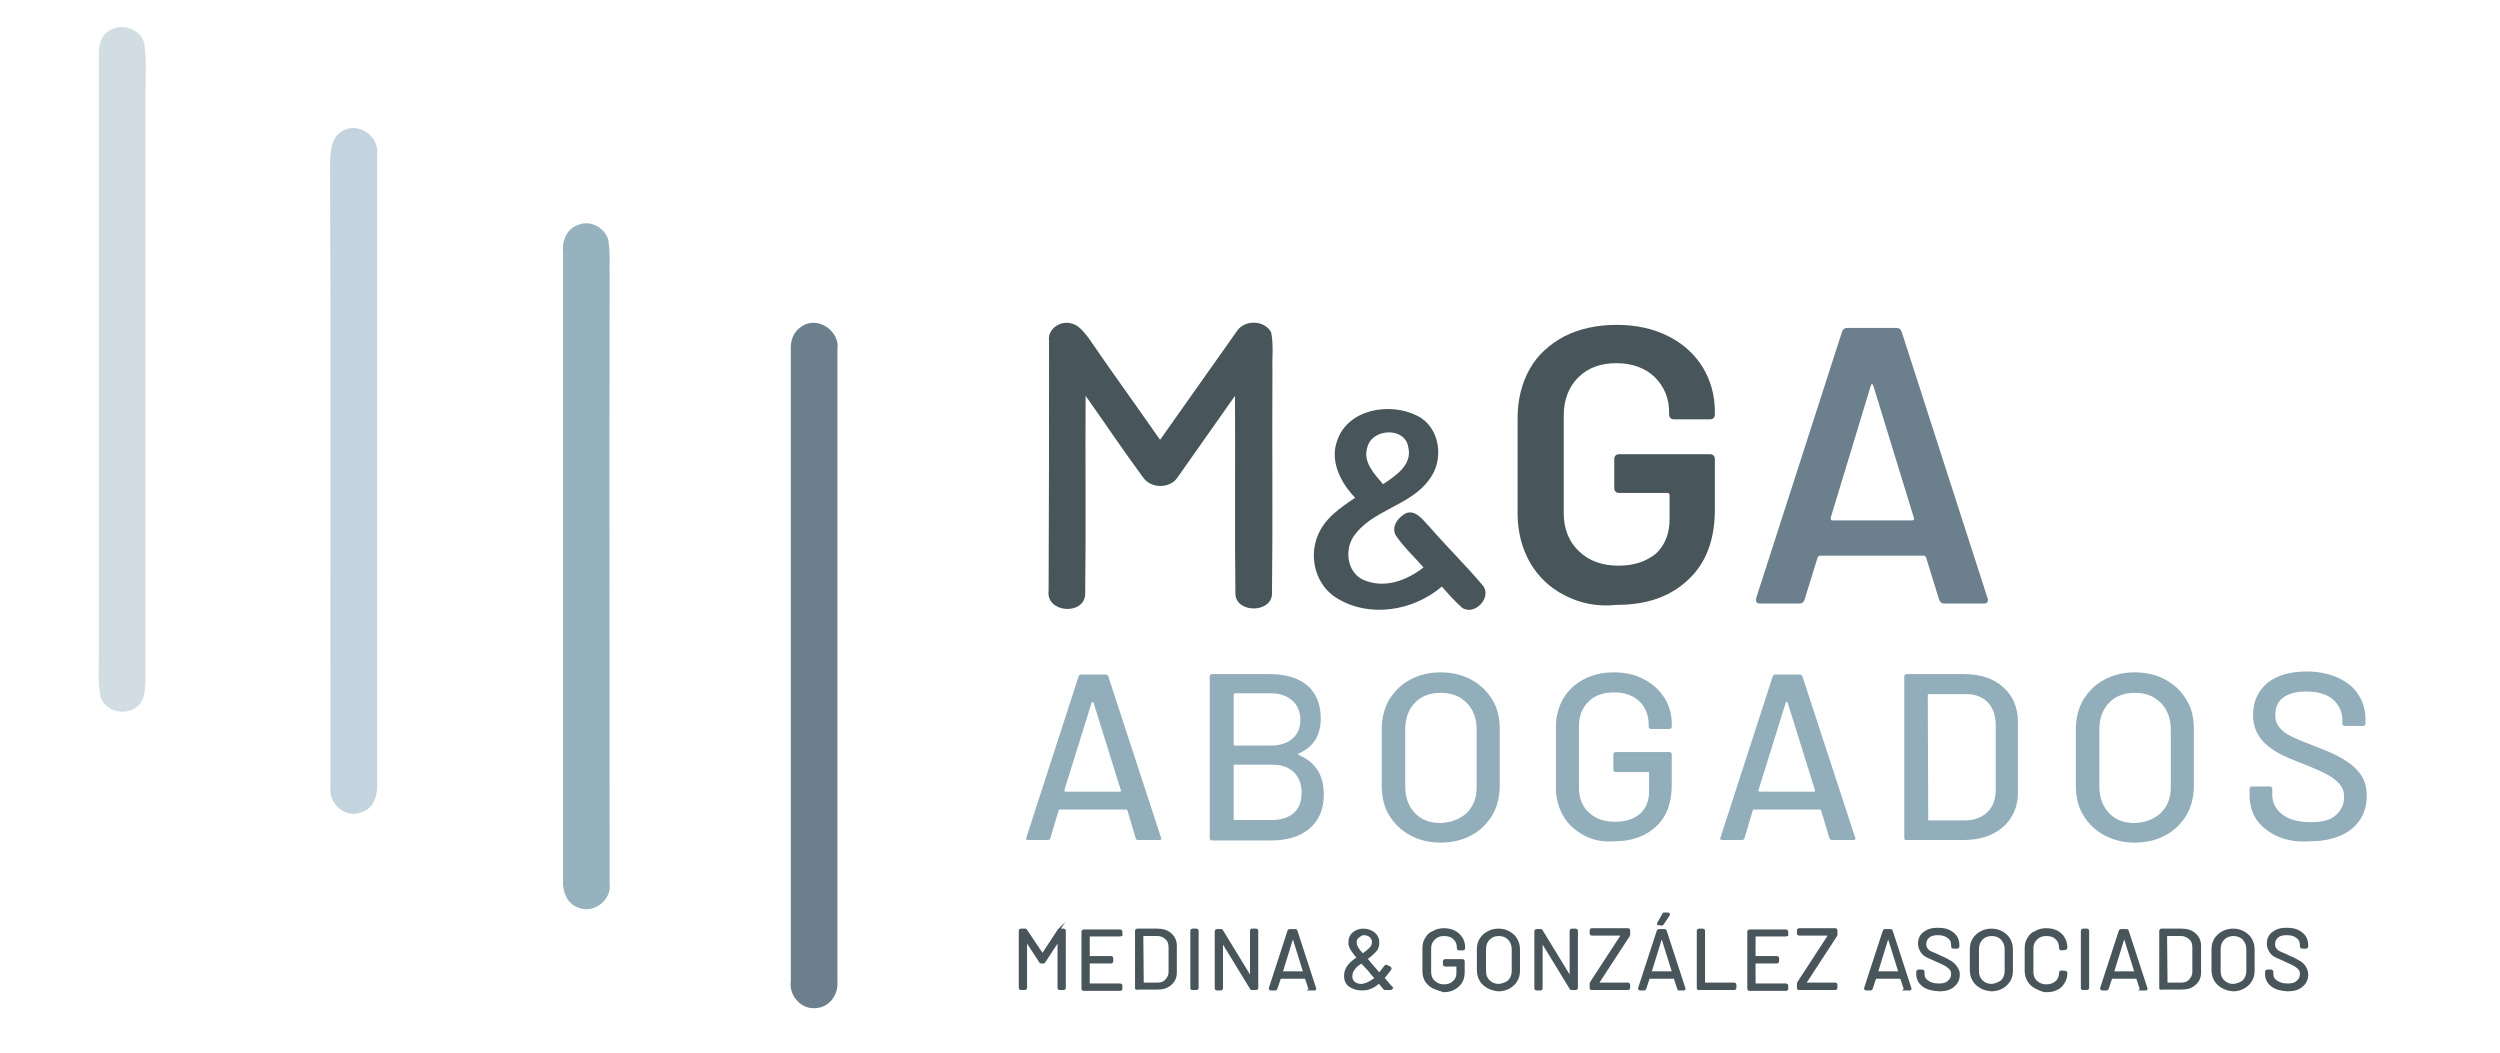 <?xml version="1.0" encoding="UTF-8"?>
<svg xmlns="http://www.w3.org/2000/svg" xmlns:xlink="http://www.w3.org/1999/xlink" version="1.1" id="Layer_1" x="0px" y="0px" viewBox="0 0 574.1 241.7" style="enable-background:new 0 0 574.1 241.7;" xml:space="preserve">
<style type="text/css">
	.st0{fill:#D1DDE3;}
	.st1{fill:#C3D4DE;}
	.st2{fill:#95B2BE;}
	.st3{fill:#6B808C;}
	.st4{fill:#48555B;stroke:#48555B;stroke-width:0.5;stroke-miterlimit:10;}
	.st5{fill:#91AEBA;}
	.st6{fill:#48555B;}
</style>
<g>
	<g>
		<g>
			<g>
				<g>
					<path class="st0" d="M25.4,6.9c2.9-1.8,7.5,0.1,7.8,3.6c0.5,3.9,0.2,7.8,0.2,11.7c0,44.7,0,89.4,0,134.1       c-0.1,2.1-0.1,4.8-2.1,6.1c-2.6,2.1-7.2,0.9-8.2-2.3c-0.8-3.8-0.3-7.8-0.4-11.7c0-45,0-90,0-135C22.6,11.1,22.8,8.1,25.4,6.9z"></path>
				</g>
			</g>
			<g>
				<g>
					<path class="st1" d="M78.6,30.1c3.8-2.3,8.7,1.4,8,5.6c0,47.9,0,95.9,0,143.9c0.2,2.7-0.6,6-3.5,6.9c-3.8,1.6-7.8-2-7.2-5.9       c-0.1-47.6,0.1-95.4-0.1-143C75.9,35,75.9,31.6,78.6,30.1z"></path>
				</g>
			</g>
			<g>
				<g>
					<path class="st2" d="M132.9,51.6c2.7-1.1,6.1,0.7,6.8,3.6c0.5,2.9,0.2,5.8,0.3,8.7c-0.1,46.3,0,92.6,0,139       c0.5,3.7-3.5,6.9-7,5.6c-2.8-0.8-3.9-3.9-3.7-6.5c0-47.9,0-95.8,0-143.8C129,55.5,130,52.5,132.9,51.6z"></path>
				</g>
			</g>
			<g>
				<g>
					<path class="st3" d="M183.9,75.1c3.7-2.8,9.1,0.9,8.4,5.2c0,48.3,0,96.7,0,145c0.3,2.9-1.7,6-4.9,6.2c-3.4,0.4-6.3-2.9-5.8-6.2       c0-48.3,0-96.7,0-145C181.5,78.4,182.1,76.3,183.9,75.1z"></path>
				</g>
			</g>
		</g>
	</g>
</g>
<g>
	<path class="st4" d="M243.3,213.5h1c0.1,0,0.2,0.1,0.2,0.2v13.2c0,0.1-0.1,0.2-0.2,0.2h-1c-0.1,0-0.2-0.1-0.2-0.2v-10.8V216   c0,0,0,0-0.1,0l-3.2,4.9c-0.1,0.1-0.1,0.1-0.2,0.1h-0.5c-0.1,0-0.2,0-0.2-0.1l-3.2-4.9c0,0,0-0.1-0.1,0c0,0,0,0,0,0.1v10.8   c0,0.1-0.1,0.2-0.2,0.2h-1c-0.1,0-0.2-0.1-0.2-0.2v-13.2c0-0.1,0.1-0.2,0.2-0.2h1c0.1,0,0.2,0,0.2,0.1l3.7,5.5c0,0,0,0,0.1,0   c0,0,0,0,0.1,0l3.6-5.5C243.1,213.6,243.2,213.5,243.3,213.5z"></path>
	<path class="st4" d="M257.3,214.8h-7.2c-0.1,0-0.1,0-0.1,0.1v4.8c0,0.1,0,0.1,0.1,0.1h5.1c0.1,0,0.2,0.1,0.2,0.2v0.8   c0,0.1-0.1,0.2-0.2,0.2h-5.1c-0.1,0-0.1,0-0.1,0.1v4.9c0,0.1,0,0.1,0.1,0.1h7.2c0.1,0,0.2,0.1,0.2,0.2v0.8c0,0.1-0.1,0.2-0.2,0.2   h-8.5c-0.1,0-0.2-0.1-0.2-0.2v-13.2c0-0.1,0.1-0.2,0.2-0.2h8.5c0.1,0,0.2,0.1,0.2,0.2v0.8C257.4,214.7,257.4,214.8,257.3,214.8z"></path>
	<path class="st4" d="M260.9,226.9v-13.2c0-0.1,0.1-0.2,0.2-0.2h4.6c1.3,0,2.3,0.3,3.1,1c0.8,0.7,1.2,1.6,1.2,2.7v6.1   c0,1.2-0.4,2-1.2,2.7c-0.8,0.7-1.7,1-3.1,1h-4.6C261,227.1,260.9,227.1,260.9,226.9z M262.4,225.9h3.4c0.9,0,1.6-0.3,2-0.8   c0.5-0.5,0.8-1.2,0.8-1.9v-5.7c0-0.9-0.3-1.6-0.8-2c-0.5-0.5-1.2-0.8-2-0.8h-3.4c-0.1,0-0.1,0-0.1,0.1L262.4,225.9   C262.3,225.9,262.4,225.9,262.4,225.9z"></path>
	<path class="st4" d="M273.6,226.9v-13.2c0-0.1,0.1-0.2,0.2-0.2h1c0.1,0,0.2,0.1,0.2,0.2v13.2c0,0.1-0.1,0.2-0.2,0.2h-1   C273.6,227.1,273.6,227.1,273.6,226.9z"></path>
	<path class="st4" d="M287.5,213.5h1c0.1,0,0.2,0.1,0.2,0.2v13.2c0,0.1-0.1,0.2-0.2,0.2h-1c-0.1,0-0.2,0-0.2-0.1l-6.6-10.8   c0,0,0-0.1-0.1,0c-0.1,0.1,0,0,0,0.1V227c0,0.1-0.1,0.2-0.2,0.2h-1c-0.1,0-0.2-0.1-0.2-0.2v-13.2c0-0.1,0.1-0.2,0.2-0.2h1   c0.1,0,0.2,0,0.2,0.1l6.6,10.8c0,0,0,0.1,0.1,0c0,0,0,0,0-0.1v-10.7C287.3,213.6,287.3,213.5,287.5,213.5z"></path>
	<path class="st4" d="M300.7,227l-0.8-2.4c0,0,0-0.1-0.1-0.1H294c0,0-0.1,0-0.1,0.1l-0.8,2.4c0,0.1-0.1,0.2-0.2,0.2h-1.1   c-0.1,0-0.2-0.1-0.2-0.2l4.3-13.2c0-0.1,0.1-0.2,0.2-0.2h1.4c0.1,0,0.2,0.1,0.2,0.2L302,227v0.1c0,0.1-0.1,0.1-0.2,0.1h-1.1   C300.8,227.1,300.7,227.1,300.7,227z M294.3,223.3C294.4,223.3,294.4,223.3,294.3,223.3h5.1c0,0,0,0,0.1,0c0,0,0,0,0-0.1l-2.5-8   c0,0,0,0-0.1,0c0,0,0,0-0.1,0L294.3,223.3L294.3,223.3z"></path>
	<path class="st4" d="M319.5,227C319.5,227,319.4,227.1,319.5,227c-0.1,0.1-0.1,0.1-0.2,0.1h-1.2c-0.1,0-0.2,0-0.2-0.1   c-0.5-0.6-0.9-1-1.2-1.4h-0.1c-0.6,0.6-1.3,1-1.8,1.2c-0.6,0.3-1.4,0.4-2,0.4c-1.2,0-2-0.3-2.8-0.8s-1.1-1.4-1.1-2.3   c0-0.9,0.3-1.7,0.8-2.3c0.5-0.7,1.3-1.3,2.1-1.8c0.1,0,0.1-0.1,0-0.1c-0.8-0.9-1.3-1.7-1.5-2c-0.3-0.5-0.4-1-0.4-1.5   c0-0.9,0.3-1.6,0.9-2.1s1.4-0.8,2.3-0.8s1.7,0.3,2.4,0.8c0.7,0.6,1,1.3,1,2.1c0,0.8-0.2,1.5-0.7,2s-1.2,1.2-2,1.7   c-0.1,0-0.1,0,0,0.1c0.6,0.8,1.4,1.7,2.2,2.6c0.3,0.4,0.6,0.7,0.7,0.8h0.1c0.5-0.7,1-1.2,1.3-1.7c0.1-0.1,0.2-0.1,0.3-0.1l0.8,0.4   c0.1,0.1,0.1,0.2,0.1,0.3c-0.6,0.8-1.1,1.5-1.6,2l0,0c0,0,0,0.1,0.1,0.2c-0.1-0.1,0.4,0.5,1.4,1.7l0.4,0.4   C319.4,226.9,319.5,227,319.5,227z M314.3,225.7c0.5-0.2,1-0.6,1.6-1v-0.1l-0.7-0.8c-0.4-0.4-0.6-0.8-0.8-1l-1.7-1.8c0,0,0,0-0.1,0   c-0.8,0.5-1.4,1-1.7,1.5c-0.4,0.5-0.6,1.1-0.6,1.7c0,0.6,0.2,1.1,0.7,1.5c0.5,0.4,1.1,0.5,1.8,0.5   C313.2,226.1,313.8,226,314.3,225.7z M311.8,215.2c-0.4,0.3-0.5,0.8-0.5,1.3c0,0.3,0.1,0.7,0.3,1c0.2,0.4,0.6,1,1.3,1.7h0.1   c0.7-0.5,1.3-1,1.7-1.4c0.4-0.4,0.6-0.9,0.6-1.5c0-0.5-0.2-0.9-0.6-1.3c-0.4-0.3-0.9-0.5-1.5-0.5S312.2,214.9,311.8,215.2z"></path>
	<path class="st4" d="M329.2,226.8c-0.7-0.4-1.3-0.9-1.7-1.5c-0.4-0.7-0.6-1.4-0.6-2.2v-5.4c0-0.9,0.2-1.6,0.6-2.2   c0.4-0.7,0.9-1.2,1.7-1.5c0.7-0.4,1.5-0.6,2.4-0.6c0.9,0,1.7,0.2,2.3,0.5c0.7,0.3,1.3,0.9,1.7,1.5s0.6,1.4,0.6,2.1v0.3   c0,0.1-0.1,0.2-0.2,0.2h-1c-0.1,0-0.2-0.1-0.2-0.2v-0.2c0-0.9-0.3-1.6-0.9-2.1c-0.6-0.6-1.4-0.8-2.3-0.8c-1,0-1.7,0.3-2.3,0.9   s-0.9,1.3-0.9,2.2v5.4c0,0.9,0.3,1.7,0.9,2.2c0.6,0.6,1.4,0.9,2.3,0.9c1,0,1.7-0.3,2.2-0.8c0.6-0.5,0.9-1.2,0.9-2v-1.7   c0-0.1,0-0.1-0.1-0.1h-2.8c-0.1,0-0.2-0.1-0.2-0.2v-0.8c0-0.1,0.1-0.2,0.2-0.2h4.1c0.1,0,0.2,0.1,0.2,0.2v2.5   c0,1.4-0.4,2.4-1.3,3.2s-1.9,1.2-3.3,1.2C330.7,227.3,329.9,227.1,329.2,226.8z"></path>
	<path class="st4" d="M341.7,226.7c-0.7-0.4-1.3-0.9-1.7-1.6s-0.6-1.5-0.6-2.3V218c0-0.9,0.2-1.7,0.6-2.3c0.4-0.7,1-1.2,1.7-1.6   c0.7-0.4,1.6-0.6,2.4-0.6c0.9,0,1.7,0.2,2.4,0.6c0.7,0.4,1.3,0.9,1.7,1.6c0.4,0.7,0.6,1.5,0.6,2.3v4.9c0,0.9-0.2,1.7-0.6,2.3   c-0.4,0.7-1,1.2-1.7,1.6c-0.7,0.4-1.6,0.6-2.4,0.6C343.2,227.3,342.4,227.1,341.7,226.7z M346.5,225.3c0.6-0.6,0.9-1.4,0.9-2.3v-5   c0-1-0.3-1.7-0.9-2.4c-0.6-0.6-1.4-0.9-2.3-0.9c-1,0-1.7,0.3-2.3,0.9s-0.9,1.4-0.9,2.4v5c0,1,0.3,1.7,0.9,2.3   c0.6,0.6,1.4,0.9,2.3,0.9C345.1,226.1,345.9,225.8,346.5,225.3z"></path>
	<path class="st4" d="M360.9,213.5h1c0.1,0,0.2,0.1,0.2,0.2v13.2c0,0.1-0.1,0.2-0.2,0.2h-1c-0.1,0-0.2,0-0.2-0.1l-6.6-10.8   c0,0,0-0.1-0.1,0c-0.1,0.1,0,0,0,0.1V227c0,0.1-0.1,0.2-0.2,0.2h-1c-0.1,0-0.2-0.1-0.2-0.2v-13.2c0-0.1,0.1-0.2,0.2-0.2h1   c0.1,0,0.2,0,0.2,0.1l6.6,10.8c0,0,0,0.1,0.1,0c0,0,0,0,0-0.1v-10.7C360.7,213.6,360.8,213.5,360.9,213.5z"></path>
	<path class="st4" d="M365.3,226.9v-1c0-0.1,0-0.2,0.1-0.3l7.1-10.9c0,0,0,0,0-0.1c0,0,0,0-0.1,0h-6.9c-0.1,0-0.2-0.1-0.2-0.2v-0.8   c0-0.1,0.1-0.2,0.2-0.2h8.4c0.1,0,0.2,0.1,0.2,0.2v1c0,0.1,0,0.2-0.1,0.3l-7.1,10.9c0,0,0,0,0,0.1c0,0,0,0,0.1,0h6.9   c0.1,0,0.2,0.1,0.2,0.2v0.8c0,0.1-0.1,0.2-0.2,0.2h-8.4C365.4,227.1,365.3,227.1,365.3,226.9z"></path>
	<path class="st4" d="M385.4,227l-0.8-2.4c0,0,0-0.1-0.1-0.1h-5.8c0,0-0.1,0-0.1,0.1l-0.8,2.4c0,0.1-0.1,0.2-0.2,0.2h-1   c-0.1,0-0.2-0.1-0.2-0.2l4.3-13.2c0-0.1,0.1-0.2,0.2-0.2h1.4c0.1,0,0.2,0.1,0.2,0.2l4.3,13.2v0.1c0,0.1-0.1,0.1-0.2,0.1h-1.1   C385.5,227.1,385.5,227.1,385.4,227z M379,223.3L379,223.3h5.1c0,0,0,0,0.1,0c0,0,0,0,0-0.1l-2.5-8c0,0,0,0-0.1,0c0,0,0,0-0.1,0   L379,223.3L379,223.3z M380.8,212.2c0,0,0-0.1,0-0.2l1.2-2.1c0-0.1,0.1-0.1,0.2-0.1h0.9c0.1,0,0.1,0,0.1,0.1c0,0,0,0.1,0,0.2   l-1.4,2.1c-0.1,0.1-0.1,0.1-0.2,0.1L380.8,212.2C380.9,212.2,380.8,212.2,380.8,212.2z"></path>
	<path class="st4" d="M389.9,226.9v-13.2c0-0.1,0.1-0.2,0.2-0.2h1c0.1,0,0.2,0.1,0.2,0.2v12.1c0,0.1,0,0.1,0.1,0.1h6.9   c0.1,0,0.2,0.1,0.2,0.2v0.8c0,0.1-0.1,0.2-0.2,0.2h-8.2C389.9,227.1,389.9,227.1,389.9,226.9z"></path>
	<path class="st4" d="M410.1,214.8H403c-0.1,0-0.1,0-0.1,0.1v4.8c0,0.1,0,0.1,0.1,0.1h5.1c0.1,0,0.2,0.1,0.2,0.2v0.8   c0,0.1-0.1,0.2-0.2,0.2H403c-0.1,0-0.1,0-0.1,0.1v4.9c0,0.1,0,0.1,0.1,0.1h7.2c0.1,0,0.2,0.1,0.2,0.2v0.8c0,0.1-0.1,0.2-0.2,0.2   h-8.5c-0.1,0-0.2-0.1-0.2-0.2v-13.2c0-0.1,0.1-0.2,0.2-0.2h8.5c0.1,0,0.2,0.1,0.2,0.2v0.8C410.3,214.7,410.2,214.8,410.1,214.8z"></path>
	<path class="st4" d="M412.9,226.9v-1c0-0.1,0-0.2,0.1-0.3l7.1-10.9c0,0,0,0,0-0.1c0,0,0,0-0.1,0h-6.9c-0.1,0-0.2-0.1-0.2-0.2v-0.8   c0-0.1,0.1-0.2,0.2-0.2h8.4c0.1,0,0.2,0.1,0.2,0.2v1c0,0.1,0,0.2-0.1,0.3l-7.1,10.9c0,0,0,0,0,0.1c0,0,0,0,0.1,0h6.9   c0.1,0,0.2,0.1,0.2,0.2v0.8c0,0.1-0.1,0.2-0.2,0.2h-8.4C413,227.1,412.9,227.1,412.9,226.9z"></path>
	<path class="st4" d="M437.4,227l-0.8-2.4c0,0,0-0.1-0.1-0.1h-5.8c0,0-0.1,0-0.1,0.1l-0.8,2.4c0,0.1-0.1,0.2-0.2,0.2h-1.1   c-0.1,0-0.2-0.1-0.2-0.2l4.3-13.2c0-0.1,0.1-0.2,0.2-0.2h1.4c0.1,0,0.2,0.1,0.2,0.2l4.3,13.2v0.1c0,0.1-0.1,0.1-0.2,0.1h-1.1   C437.5,227.1,437.4,227.1,437.4,227z M431,223.3L431,223.3h5.1h0.1c0,0,0,0,0-0.1l-2.5-8c0,0,0,0-0.1,0c0,0,0,0-0.1,0L431,223.3   C430.9,223.3,430.9,223.3,431,223.3z"></path>
	<path class="st4" d="M441.6,226.3c-0.9-0.7-1.3-1.6-1.3-2.6v-0.6c0-0.1,0.1-0.2,0.2-0.2h1c0.1,0,0.2,0.1,0.2,0.2v0.5   c0,0.8,0.3,1.4,1,1.8c0.6,0.5,1.5,0.7,2.6,0.7c1,0,1.7-0.2,2.2-0.7c0.5-0.4,0.8-1,0.8-1.7c0-0.5-0.1-0.9-0.4-1.2   c-0.2-0.3-0.6-0.6-1.1-0.9c-0.5-0.3-1.2-0.6-2.1-1c-1-0.4-1.7-0.8-2.2-1c-0.6-0.3-1-0.7-1.3-1.2s-0.5-1.1-0.5-1.7   c0-1.1,0.4-1.9,1.2-2.5c0.8-0.6,1.7-0.9,3.1-0.9c1.5,0,2.5,0.3,3.4,1s1.3,1.6,1.3,2.7v0.4c0,0.1-0.1,0.2-0.2,0.2h-1   c-0.1,0-0.2-0.1-0.2-0.2v-0.4c0-0.8-0.3-1.4-0.9-1.8c-0.6-0.5-1.5-0.7-2.4-0.7c-0.9,0-1.7,0.2-2.1,0.6c-0.5,0.4-0.8,0.9-0.8,1.7   c0,0.5,0.1,0.9,0.4,1.2c0.2,0.3,0.6,0.6,1.1,0.8c0.5,0.2,1.2,0.5,2,0.9c1,0.4,1.7,0.8,2.2,1.1s1.1,0.8,1.4,1.3   c0.4,0.5,0.6,1.1,0.6,1.7c0,1.1-0.4,1.9-1.2,2.6c-0.8,0.7-1.9,1-3.3,1C443.7,227.3,442.5,227,441.6,226.3z"></path>
	<path class="st4" d="M454.9,226.7c-0.7-0.4-1.3-0.9-1.7-1.6c-0.4-0.7-0.6-1.5-0.6-2.3V218c0-0.9,0.2-1.7,0.6-2.3   c0.4-0.7,1-1.2,1.7-1.6c0.7-0.4,1.6-0.6,2.4-0.6c0.9,0,1.7,0.2,2.4,0.6c0.7,0.4,1.3,0.9,1.7,1.6c0.4,0.7,0.6,1.5,0.6,2.3v4.9   c0,0.9-0.2,1.7-0.6,2.3c-0.4,0.7-1,1.2-1.7,1.6s-1.6,0.6-2.4,0.6C456.4,227.3,455.5,227.1,454.9,226.7z M459.7,225.3   c0.6-0.6,0.9-1.4,0.9-2.3v-5c0-1-0.3-1.7-0.9-2.4c-0.6-0.6-1.4-0.9-2.3-0.9c-1,0-1.7,0.3-2.3,0.9s-0.9,1.4-0.9,2.4v5   c0,1,0.3,1.7,0.9,2.3s1.4,0.9,2.3,0.9C458.3,226.1,459,225.8,459.7,225.3z"></path>
	<path class="st4" d="M467.5,226.8c-0.7-0.4-1.3-0.9-1.7-1.6c-0.4-0.7-0.6-1.5-0.6-2.2v-5.3c0-0.9,0.2-1.6,0.6-2.2   c0.4-0.7,0.9-1.2,1.7-1.5c0.7-0.4,1.5-0.6,2.4-0.6c1,0,1.7,0.2,2.4,0.5c0.7,0.4,1.3,0.9,1.6,1.5c0.4,0.7,0.6,1.4,0.6,2.2   c0,0.1,0,0.1-0.1,0.2l-0.1,0.1l-1,0.1c-0.1,0-0.2-0.1-0.2-0.2v-0.1c0-0.9-0.3-1.7-0.9-2.2c-0.6-0.6-1.4-0.8-2.3-0.8   c-1,0-1.7,0.3-2.3,0.9s-0.9,1.3-0.9,2.2v5.4c0,0.9,0.3,1.7,0.9,2.2c0.6,0.6,1.4,0.9,2.3,0.9c1,0,1.7-0.3,2.3-0.8s0.9-1.3,0.9-2.2   l0,0c0-0.1,0.1-0.2,0.2-0.2l1,0.1c0.1,0,0.2,0.1,0.2,0.2c0,0.9-0.2,1.6-0.6,2.2c-0.4,0.7-0.9,1.2-1.6,1.5c-0.7,0.4-1.5,0.5-2.4,0.5   C469,227.6,468.2,227.1,467.5,226.8z"></path>
	<path class="st4" d="M478.1,226.9v-13.2c0-0.1,0.1-0.2,0.2-0.2h1c0.1,0,0.2,0.1,0.2,0.2v13.2c0,0.1-0.1,0.2-0.2,0.2h-1   C478.2,227.1,478.1,227.1,478.1,226.9z"></path>
	<path class="st4" d="M491.6,227l-0.8-2.4c0,0,0-0.1-0.1-0.1h-5.8c0,0-0.1,0-0.1,0.1L484,227c0,0.1-0.1,0.2-0.2,0.2h-1.1   c-0.1,0-0.2-0.1-0.2-0.2l4.3-13.2c0-0.1,0.1-0.2,0.2-0.2h1.4c0.1,0,0.2,0.1,0.2,0.2l4.3,13.2v0.1c0,0.1-0.1,0.1-0.2,0.1h-1.1   C491.7,227.1,491.6,227.1,491.6,227z M485.2,223.3C485.2,223.3,485.3,223.3,485.2,223.3h5.1h0.1c0,0,0,0,0-0.1l-2.5-8   c0,0,0,0-0.1,0c0,0,0,0-0.1,0L485.2,223.3L485.2,223.3z"></path>
	<path class="st4" d="M496.1,226.9v-13.2c0-0.1,0.1-0.2,0.2-0.2h4.6c1.3,0,2.3,0.3,3.1,1c0.8,0.7,1.2,1.6,1.2,2.7v6.1   c0,1.2-0.4,2-1.2,2.7c-0.8,0.7-1.7,1-3.1,1h-4.6C496.2,227.1,496.1,227.1,496.1,226.9z M497.5,225.9h3.4c0.9,0,1.6-0.3,2-0.8   c0.5-0.5,0.8-1.2,0.8-1.9v-5.7c0-0.9-0.3-1.6-0.8-2s-1.2-0.8-2-0.8h-3.4c-0.1,0-0.1,0-0.1,0.1L497.5,225.9   C497.4,225.9,497.5,225.9,497.5,225.9z"></path>
	<path class="st4" d="M510.4,226.7c-0.7-0.4-1.3-0.9-1.7-1.6s-0.6-1.5-0.6-2.3V218c0-0.9,0.2-1.7,0.6-2.3c0.4-0.7,1-1.2,1.7-1.6   c0.7-0.4,1.6-0.6,2.4-0.6c0.9,0,1.7,0.2,2.4,0.6c0.7,0.4,1.3,0.9,1.7,1.6c0.4,0.7,0.6,1.5,0.6,2.3v4.9c0,0.9-0.2,1.7-0.6,2.3   c-0.4,0.7-1,1.2-1.7,1.6c-0.7,0.4-1.6,0.6-2.4,0.6C511.9,227.3,511.1,227.1,510.4,226.7z M515.2,225.3c0.6-0.6,0.9-1.4,0.9-2.3v-5   c0-1-0.3-1.7-0.9-2.4c-0.6-0.6-1.4-0.9-2.3-0.9s-1.7,0.3-2.3,0.9s-0.9,1.4-0.9,2.4v5c0,1,0.3,1.7,0.9,2.3s1.4,0.9,2.3,0.9   C513.8,226.1,514.6,225.8,515.2,225.3z"></path>
	<path class="st4" d="M521.7,226.3c-0.9-0.7-1.3-1.6-1.3-2.6v-0.6c0-0.1,0.1-0.2,0.2-0.2h1c0.1,0,0.2,0.1,0.2,0.2v0.5   c0,0.8,0.3,1.4,1,1.8c0.7,0.5,1.5,0.7,2.6,0.7c1,0,1.7-0.2,2.2-0.7c0.5-0.4,0.8-1,0.8-1.7c0-0.5-0.1-0.9-0.4-1.2   c-0.2-0.3-0.6-0.6-1.1-0.9c-0.5-0.3-1.2-0.6-2.1-1s-1.7-0.8-2.2-1c-0.6-0.3-1-0.7-1.3-1.2s-0.5-1.1-0.5-1.7c0-1.1,0.4-1.9,1.2-2.5   c0.8-0.6,1.7-0.9,3.1-0.9c1.5,0,2.5,0.3,3.4,1s1.3,1.6,1.3,2.7v0.4c0,0.1-0.1,0.2-0.2,0.2h-1c-0.1,0-0.2-0.1-0.2-0.2v-0.4   c0-0.8-0.3-1.4-0.9-1.8c-0.6-0.5-1.4-0.7-2.4-0.7c-0.9,0-1.7,0.2-2.1,0.6c-0.5,0.4-0.8,0.9-0.8,1.7c0,0.5,0.1,0.9,0.4,1.2   c0.2,0.3,0.6,0.6,1.1,0.8c0.5,0.2,1.2,0.5,2,0.9c1,0.4,1.7,0.8,2.2,1.1c0.6,0.3,1.1,0.8,1.4,1.3c0.3,0.5,0.5,1.1,0.5,1.7   c0,1.1-0.4,1.9-1.2,2.6s-1.9,1-3.3,1C523.8,227.3,522.6,227,521.7,226.3z"></path>
</g>
<g>
	<path class="st5" d="M260.8,192.5l-1.9-6.4c0-0.1-0.1-0.2-0.2-0.2h-15.4c-0.1,0-0.2,0.1-0.2,0.2l-1.9,6.4c-0.1,0.3-0.3,0.4-0.7,0.4   h-4.4c-0.4,0-0.6-0.2-0.4-0.6l12-37c0.1-0.3,0.3-0.4,0.7-0.4h5.4c0.3,0,0.6,0.1,0.7,0.4l12.1,37l0.1,0.2c0,0.3-0.2,0.4-0.5,0.4   h-4.5C261.1,193,260.9,192.8,260.8,192.5z M244.5,181.7c0.1,0.1,0.1,0.1,0.2,0.1h12.5c0.1,0,0.1,0,0.2-0.1c0.1-0.1,0.1-0.1,0-0.2   l-6.3-20.2c0-0.1-0.1-0.1-0.2-0.1s-0.1,0-0.2,0.1l-6.3,20.2C244.5,181.6,244.5,181.7,244.5,181.7z"></path>
	<path class="st5" d="M298.3,173.4c3.9,1.7,5.7,4.7,5.7,9.1c0,3.3-1.1,5.9-3.3,7.8c-2.2,1.8-5.1,2.7-8.7,2.7h-13.6   c-0.4,0-0.6-0.2-0.6-0.6v-37c0-0.4,0.2-0.6,0.6-0.6h13.1c3.8,0,6.7,0.9,8.7,2.6c2,1.7,3.1,4.3,3.1,7.6c0,3.9-1.7,6.6-5.2,8.1   C298.1,173.2,298.1,173.3,298.3,173.4z M283.3,159.6V171c0,0.1,0.1,0.2,0.2,0.2h8.3c2.1,0,3.8-0.5,5-1.6c1.3-1.1,1.8-2.5,1.8-4.3   c0-1.8-0.6-3.3-1.8-4.4c-1.3-1.1-2.9-1.7-5-1.7h-8.3C283.3,159.4,283.3,159.5,283.3,159.6z M297.1,186.7c1.3-1.2,1.8-2.7,1.8-4.7   c0-1.9-0.6-3.5-1.8-4.7c-1.3-1.2-2.9-1.7-5.1-1.7h-8.5c-0.1,0-0.2,0.1-0.2,0.2v12.3c0,0.1,0.1,0.2,0.2,0.2h8.7   C294.1,188.3,295.8,187.8,297.1,186.7z"></path>
	<path class="st5" d="M323.8,191.8c-2-1.1-3.6-2.6-4.8-4.6c-1.2-1.9-1.7-4.3-1.7-6.8v-12.9c0-2.6,0.6-4.9,1.7-6.8   c1.2-1.9,2.7-3.5,4.8-4.6c2-1.1,4.4-1.7,7-1.7c2.7,0,5.1,0.6,7.1,1.7c2,1.1,3.6,2.6,4.8,4.6c1.2,1.9,1.7,4.2,1.7,6.8v12.9   c0,2.6-0.6,4.9-1.7,6.8c-1.2,1.9-2.7,3.5-4.8,4.6c-2,1.1-4.4,1.7-7.1,1.7C328.2,193.5,325.8,192.9,323.8,191.8z M336.8,186.7   c1.6-1.6,2.3-3.5,2.3-6v-13.2c0-2.5-0.8-4.6-2.3-6.1c-1.6-1.6-3.5-2.3-6-2.3c-2.4,0-4.5,0.8-5.9,2.3c-1.5,1.6-2.2,3.6-2.2,6.1v13.2   c0,2.5,0.8,4.5,2.2,6c1.5,1.6,3.5,2.3,5.9,2.3C333.2,188.9,335.3,188.1,336.8,186.7z"></path>
	<path class="st5" d="M363.7,191.8c-2-1.1-3.6-2.5-4.7-4.4c-1.1-1.9-1.7-4.1-1.7-6.5V167c0-2.5,0.6-4.7,1.7-6.6   c1.1-1.8,2.6-3.3,4.7-4.4c2-1.1,4.4-1.6,6.9-1.6s5,0.5,6.9,1.6c2,1,3.5,2.4,4.7,4.2c1.1,1.7,1.7,3.8,1.7,6v0.6   c0,0.4-0.2,0.6-0.6,0.6h-4.1c-0.4,0-0.6-0.2-0.6-0.6v-0.5c0-2.1-0.8-4-2.2-5.3c-1.5-1.4-3.4-2-5.8-2s-4.4,0.7-5.8,2.1   c-1.5,1.5-2.2,3.3-2.2,5.6V181c0,2.3,0.8,4.3,2.3,5.6c1.6,1.5,3.5,2.1,6,2.1c2.4,0,4.3-0.6,5.7-1.8c1.4-1.3,2.1-3,2.1-5.2v-4.2   c0-0.1-0.1-0.2-0.2-0.2h-7.4c-0.4,0-0.6-0.2-0.6-0.6v-3.4c0-0.4,0.2-0.6,0.6-0.6h12.2c0.4,0,0.6,0.2,0.6,0.6v6.9   c0,4.2-1.2,7.4-3.6,9.6c-2.3,2.2-5.6,3.4-9.6,3.4C368,193.4,365.7,192.9,363.7,191.8z"></path>
	<path class="st5" d="M420.1,192.5l-1.9-6.4c0-0.1-0.1-0.2-0.2-0.2h-15.3c-0.1,0-0.2,0.1-0.2,0.2l-1.9,6.4c-0.1,0.3-0.3,0.4-0.7,0.4   h-4.4c-0.4,0-0.6-0.2-0.4-0.6l12-37c0.1-0.3,0.3-0.4,0.7-0.4h5.4c0.3,0,0.6,0.1,0.7,0.4l12.1,37l0.1,0.2c0,0.3-0.2,0.4-0.5,0.4   h-4.5C420.5,193,420.3,192.8,420.1,192.5z M403.9,181.7c0.1,0.1,0.1,0.1,0.2,0.1h12.5c0.1,0,0.1,0,0.2-0.1c0.1-0.1,0.1-0.1,0-0.2   l-6.3-20.2c0-0.1-0.1-0.1-0.2-0.1c-0.1,0-0.1,0-0.2,0.1l-6.3,20.2C403.8,181.6,403.8,181.7,403.9,181.7z"></path>
	<path class="st5" d="M437.3,192.4v-37c0-0.4,0.2-0.6,0.6-0.6H451c3.8,0,6.8,1,9,3c2.2,1.9,3.4,4.7,3.4,7.9V182   c0,3.3-1.2,5.9-3.4,7.9c-2.2,1.9-5.2,3-9,3h-13.2C437.5,193,437.3,192.8,437.3,192.4z M442.8,188.4h8.5c2.1,0,3.8-0.7,5.1-1.9   c1.3-1.3,1.9-3,1.9-5.2v-14.8c0-2.1-0.6-3.9-1.8-5.2c-1.3-1.3-2.9-1.9-5.1-1.9h-8.5c-0.2,0-0.2,0.1-0.2,0.2L442.8,188.4   C442.6,188.3,442.7,188.4,442.8,188.4z"></path>
	<path class="st5" d="M483.2,191.8c-2-1.1-3.6-2.6-4.8-4.6c-1.2-1.9-1.7-4.3-1.7-6.8v-12.9c0-2.6,0.6-4.9,1.7-6.8   c1.2-1.9,2.7-3.5,4.8-4.6c2-1.1,4.4-1.7,7-1.7c2.7,0,5.1,0.6,7.1,1.7c2,1.1,3.6,2.6,4.8,4.6c1.2,1.9,1.7,4.2,1.7,6.8v12.9   c0,2.6-0.6,4.9-1.7,6.8c-1.2,1.9-2.7,3.5-4.8,4.6c-2,1.1-4.4,1.7-7.1,1.7C487.6,193.5,485.3,192.9,483.2,191.8z M496.2,186.7   c1.6-1.6,2.3-3.5,2.3-6v-13.2c0-2.5-0.8-4.6-2.3-6.1c-1.6-1.6-3.5-2.3-6-2.3c-2.4,0-4.5,0.8-5.9,2.3c-1.5,1.6-2.2,3.6-2.2,6.1v13.2   c0,2.5,0.8,4.5,2.2,6c1.5,1.6,3.5,2.3,5.9,2.3C492.7,188.9,494.7,188.1,496.2,186.7z"></path>
	<path class="st5" d="M523.1,192.1c-2-0.9-3.6-2.1-4.8-3.7c-1.1-1.6-1.7-3.5-1.7-5.6v-1.6c0-0.4,0.2-0.6,0.6-0.6h4   c0.4,0,0.6,0.2,0.6,0.6v1.3c0,1.8,0.8,3.4,2.4,4.6c1.6,1.2,3.8,1.7,6.6,1.7c2.5,0,4.4-0.5,5.6-1.6s1.9-2.4,1.9-4.2   c0-1.2-0.3-2-1-2.9c-0.7-0.8-1.7-1.6-2.8-2.2c-1.3-0.7-3.1-1.5-5.4-2.4c-2.6-1-4.8-1.9-6.3-2.8s-2.8-1.9-3.8-3.3   c-1-1.4-1.6-3.1-1.6-5.2c0-3.1,1.1-5.5,3.3-7.4c2.2-1.7,5.2-2.6,9-2.6c2.7,0,5.1,0.5,7.1,1.4c2,0.9,3.6,2.1,4.7,3.8   c1.1,1.7,1.7,3.5,1.7,5.6v1.1c0,0.4-0.2,0.6-0.6,0.6h-4.1c-0.4,0-0.6-0.2-0.6-0.6v-0.8c0-1.8-0.8-3.5-2.2-4.7   c-1.5-1.3-3.6-1.8-6.2-1.8c-2.2,0-4,0.5-5.2,1.4s-1.8,2.2-1.8,4c0,1.2,0.3,2.1,1,2.9c0.6,0.8,1.6,1.5,2.7,2   c1.2,0.6,3.1,1.4,5.5,2.3c2.6,1,4.7,1.9,6.2,2.8s2.9,1.9,4,3.4c1.1,1.4,1.6,3.1,1.6,5.2c0,3.2-1.2,5.7-3.5,7.6   c-2.3,1.8-5.5,2.8-9.6,2.8C527.6,193.4,525.2,193,523.1,192.1z"></path>
</g>
<g>
	<path class="st3" d="M445.3,137.7l-3-9.7c-0.1-0.2-0.3-0.4-0.5-0.4h-23.9c-0.2,0-0.3,0.1-0.5,0.4l-3,9.7c-0.2,0.6-0.6,0.9-1.2,0.9   h-9c-0.4,0-0.7-0.1-0.8-0.3c-0.2-0.2-0.2-0.5-0.1-1L423,76.2c0.2-0.6,0.6-0.9,1.2-0.9h11.3c0.6,0,1,0.3,1.2,0.9l19.7,61.1   c0.1,0.1,0.1,0.3,0.1,0.5c0,0.6-0.3,0.8-1,0.8h-9C445.9,138.6,445.5,138.3,445.3,137.7z M420.7,119.5h18.4c0.4,0,0.5-0.2,0.4-0.6   l-9.3-30.3c-0.1-0.2-0.2-0.4-0.3-0.4c-0.1,0-0.2,0.1-0.3,0.4l-9.2,30.3C420.4,119.3,420.5,119.5,420.7,119.5z"></path>
	<g>
		<g>
			<path class="st6" d="M359.3,136.7c-3.4-1.7-6.1-4.3-8-7.6c-1.8-3.2-2.8-7-2.8-11.2V96c0-4.3,1-8.1,2.8-11.3     c1.8-3.2,4.6-5.7,8-7.5c3.4-1.7,7.4-2.6,12-2.6c4.5,0,8.4,0.9,11.8,2.6c3.4,1.7,6,4.1,7.9,7.1c1.8,3,2.8,6.4,2.8,10.2v0.7     c0,0.3-0.1,0.6-0.3,0.8c-0.2,0.2-0.5,0.3-0.8,0.3h-8.3c-0.3,0-0.6-0.1-0.8-0.3c-0.2-0.2-0.3-0.5-0.3-0.8v-0.5     c0-3.2-1.1-5.9-3.3-8.1c-2.2-2.1-5.2-3.2-8.8-3.2c-3.7,0-6.6,1.1-8.8,3.3s-3.3,5.2-3.3,8.7v22.5c0,3.6,1.2,6.5,3.5,8.7     s5.3,3.3,9.1,3.3c3.6,0,6.4-1,8.6-2.8c2-1.9,3.1-4.5,3.1-7.8v-5.6c0-0.3-0.2-0.5-0.5-0.5h-11.1c-0.3,0-0.6-0.1-0.8-0.3     c-0.2-0.2-0.3-0.5-0.3-0.8v-6.7c0-0.3,0.1-0.6,0.3-0.8c0.2-0.2,0.5-0.3,0.8-0.3h20.9c0.3,0,0.6,0.1,0.8,0.3     c0.2,0.2,0.3,0.5,0.3,0.8v11.6c0,6.9-2,12.3-6.1,16.1c-4.1,3.9-9.5,5.8-16.4,5.8C366.7,139.4,362.7,138.5,359.3,136.7z"></path>
		</g>
		<g>
			<g>
				<g>
					<path class="st6" d="M240.9,78.3c-0.4-2.8,2.7-4.8,5.2-4c1.7,0.4,2.7,1.9,3.8,3.2c5.4,7.9,11,15.6,16.5,23.5       c5.9-8.3,11.7-16.6,17.6-24.9c1.7-2.7,6.3-2.7,7.9,0.2c0.6,2.9,0.2,5.8,0.3,8.7c-0.1,17.2,0.1,34.4-0.1,51.5       c-0.3,4.3-8.1,4.3-8.4,0c-0.2-15.2,0-30.4-0.1-45.6c-4.4,6.2-8.7,12.4-13.1,18.6c-1.7,2.8-6.3,2.8-8.1,0       c-4.5-6.1-8.7-12.4-13.1-18.6c-0.1,15.2,0.1,30.4-0.1,45.7c-0.4,4.8-9.1,4.1-8.4-1C240.9,116.6,240.9,97.5,240.9,78.3z"></path>
				</g>
				<g>
					<g>
						<path class="st6" d="M307.1,101.1c2.5-7.2,12.1-8.8,18.4-5.6c5.2,2.6,6.2,10,2.8,14.5c-4.4,6.3-13.4,7-17.6,13.4        c-2.1,3.4-1.1,8.7,3,10c4.6,1.7,9.5-0.2,13.2-3.1c-2.1-2.4-4.6-4.7-6.4-7.4c-1.1-2,0.7-4.3,2.5-5.1c2.3-0.7,3.8,1.7,5.2,3.1        c3.9,4.5,8.2,8.7,12.1,13.3c2.6,2.6-1.4,7.3-4.5,5.4c-1.7-1.5-3.2-3.2-4.7-4.9c-6.5,5.6-16.7,7.3-24.2,2.6        c-4.7-2.9-6.4-9.2-4.3-14.3c1.6-4,5.2-6.4,8.6-8.7C307.9,110.9,305.3,105.9,307.1,101.1z M314,102.7c-1.1,3.4,1.6,6.1,3.6,8.5        c2.8-1.9,6.8-4.4,5.8-8.5C322.7,98,315.1,98.3,314,102.7z"></path>
					</g>
				</g>
			</g>
		</g>
	</g>
</g>
</svg>
